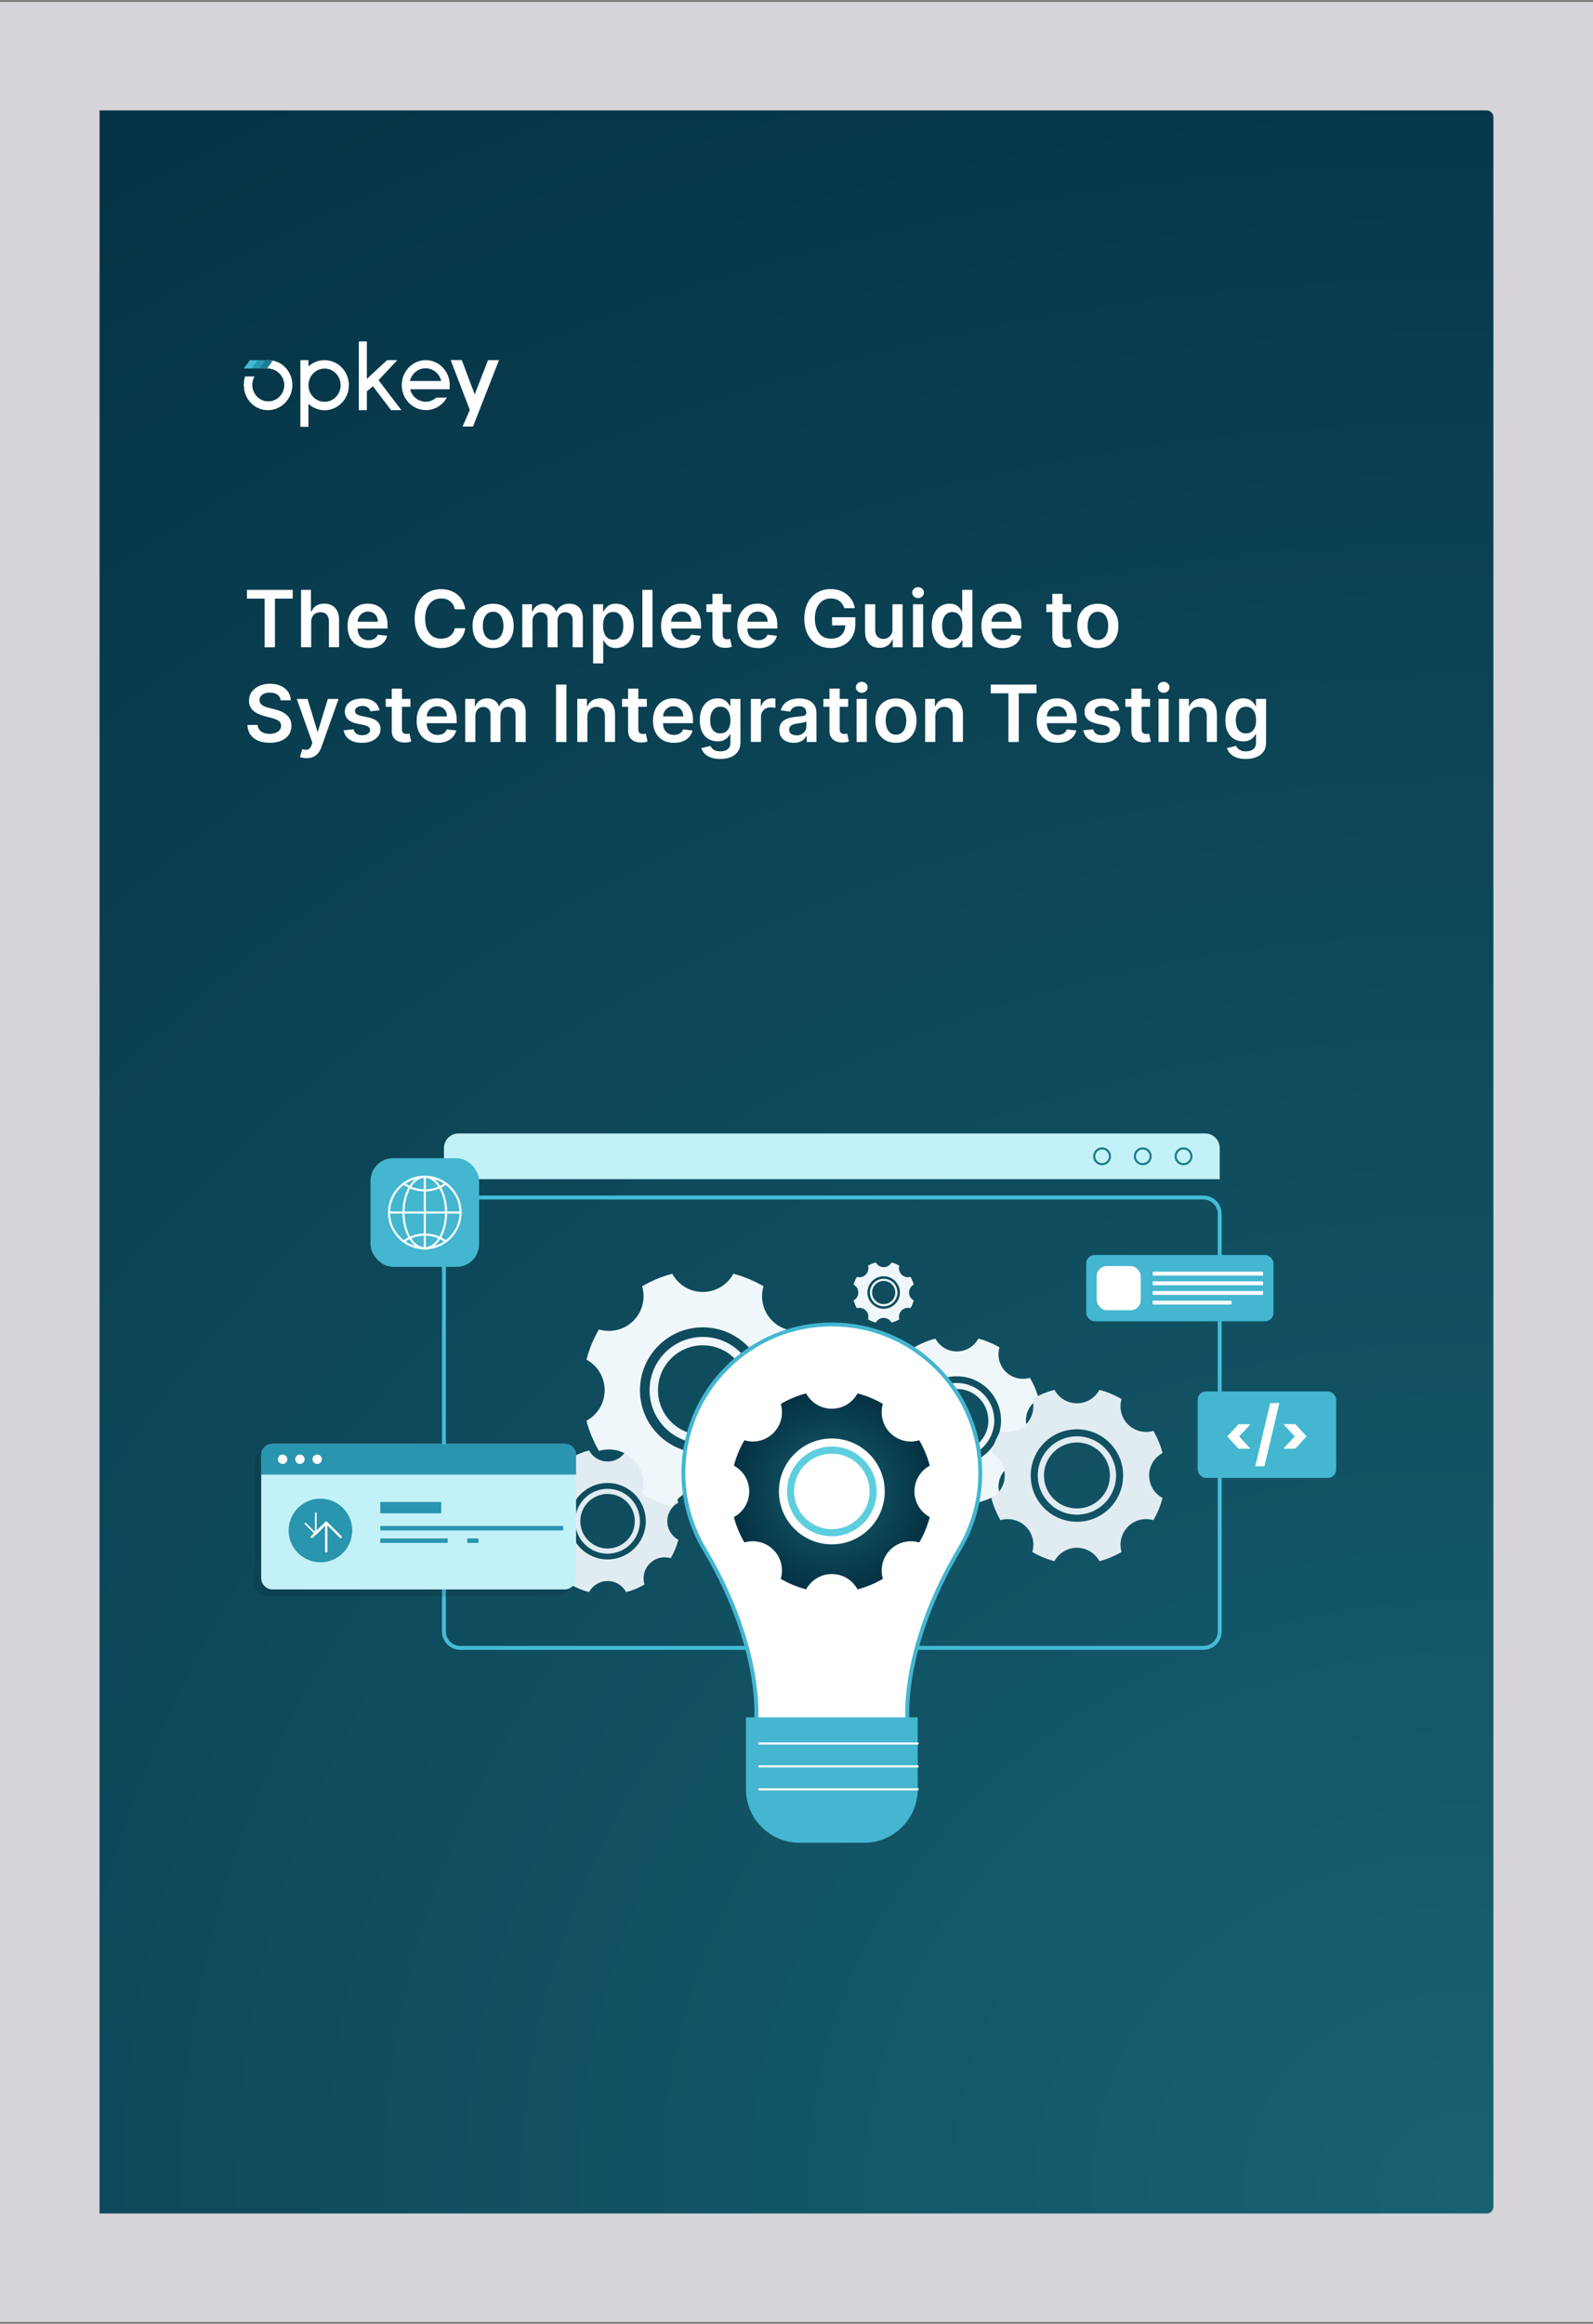 <?xml version="1.0" encoding="UTF-8"?>
<svg id="Layer_1" data-name="Layer 1" xmlns="http://www.w3.org/2000/svg" xmlns:xlink="http://www.w3.org/1999/xlink" viewBox="0 0 404 589"><rect x="0" y="0" width="404" height="589" fill="#808080" stroke="none"/>
  <defs>
    <style>
      .cls-1 {
        fill: #e1ecf2;
      }

      .cls-2 {
        fill: #d6d4d9;
        isolation: isolate;
      }

      .cls-3 {
        fill: #2995af;
      }

      .cls-4, .cls-5 {
        fill: #fff;
      }

      .cls-6 {
        fill: #44bad4;
      }

      .cls-7 {
        fill: #f0f7fa;
      }

      .cls-5 {
        fill-rule: evenodd;
      }

      .cls-8 {
        fill: #44bcd6;
      }

      .cls-9 {
        fill: none;
      }

      .cls-10 {
        fill: url(#radial-gradient);
      }

      .cls-11 {
        fill: #1c7c90;
      }

      .cls-12 {
        fill: #c3f1f8;
      }

      .cls-13 {
        fill: #5dcede;
      }

      .cls-14 {
        fill: url(#radial-gradient-2);
      }

      .cls-15 {
        opacity: .1;
      }

      .cls-16 {
        fill: #1c7c8c;
      }

      .cls-17 {
        fill: #44b6d0;
      }

      .cls-18 {
        clip-path: url(#clippath);
      }

      .cls-19 {
        fill: #2999b3;
      }
    </style>
    <radialGradient id="radial-gradient" cx="1108.88" cy="12932.68" fx="1108.88" fy="12932.68" r="685.6" gradientTransform="translate(-12173.81 -410.12) rotate(90) scale(.87 -.97)" gradientUnits="userSpaceOnUse">
      <stop offset="0" stop-color="#176172"/>
      <stop offset="1" stop-color="#053345"/>
    </radialGradient>
    <clipPath id="clippath">
      <path class="cls-9" d="M67.16,103.89c3.39.44,6.49-2.05,6.91-5.55.06-.52.06-1.05,0-1.57-.37-2.9-2.63-5.15-5.44-5.44-1.96-.27-3.92.5-5.21,2.05h4.45c2.22-.02,4.08,1.73,4.25,4.02.08,2.33-1.69,4.28-3.94,4.36-2.25.08-4.14-1.74-4.22-4.07-.03-.79.16-1.56.54-2.24h-2.31c-.31.9-.41,1.86-.3,2.81.27,2.92,2.46,5.26,5.28,5.63Z"/>
    </clipPath>
    <radialGradient id="radial-gradient-2" cx="210.96" cy="378" fx="210.96" fy="378" r="24.85" gradientTransform="matrix(1,0,0,1,0,0)" xlink:href="#radial-gradient"/>
  </defs>
  <rect class="cls-2" y=".5" width="404" height="588"/>
  <path class="cls-10" d="M25.25,561.02V27.98h351.77c.93-.02,1.7.75,1.72,1.71,0,.02,0,.05,0,.07v529.51c0,.97-.75,1.75-1.69,1.75H25.25Z"/>
  <g>
    <path class="cls-5" d="M67.16,103.89c3.39.44,6.49-2.05,6.91-5.55.06-.52.06-1.05,0-1.57-.37-2.9-2.63-5.15-5.44-5.44-1.96-.27-3.92.5-5.21,2.05h4.45c2.22-.02,4.08,1.73,4.25,4.02.08,2.33-1.69,4.28-3.94,4.36-2.25.08-4.14-1.74-4.22-4.07-.03-.79.16-1.56.54-2.24h-2.31c-.31.9-.41,1.86-.3,2.81.27,2.92,2.46,5.26,5.28,5.63Z"/>
    <path class="cls-4" d="M76.18,108.17h2.04v-5.81c2.53,2.34,6.42,2.11,8.69-.5,2.26-2.61,2.05-6.63-.49-8.96-1.13-1.04-2.6-1.62-4.12-1.62-1.5.01-2.94.57-4.08,1.57v-1.57h-2.04v16.9ZM82.31,101.84c-2.26,0-4.08-1.89-4.08-4.21s1.83-4.21,4.08-4.21,4.08,1.89,4.08,4.21c0,2.33-1.83,4.21-4.08,4.21,0,0,0,0,0,0Z"/>
    <path class="cls-4" d="M99.19,103.95h2.6l-5.79-7.6,4.76-5.07h-2.6l-5.12,4.75v-9.49h-2.04v17.42h2.04v-4.75l1.54-1.32,4.6,6.07Z"/>
    <path class="cls-4" d="M114.04,97.08c-.25-3.3-2.93-5.83-6.14-5.8-3.39.07-6.08,2.96-6.01,6.46.07,3.5,2.87,6.28,6.26,6.2,2.15-.05,4.12-1.25,5.19-3.17h-2.68c-1.69,1.54-4.27,1.37-5.76-.37-.43-.5-.73-1.09-.89-1.74h10.03v-1.59ZM103.97,96.56c.53-2.26,2.74-3.65,4.93-3.1,1.48.37,2.64,1.57,3,3.1h-7.94Z"/>
    <path class="cls-4" d="M126.57,91.28h-2.8l-3.38,8.69-3.28-8.71h-2.82l4.86,12.64-1.84,4.21h2.65l6.6-16.85"/>
    <path class="cls-4" d="M67.16,103.89c3.39.44,6.49-2.05,6.91-5.55.06-.52.06-1.05,0-1.57-.37-2.9-2.63-5.15-5.44-5.44-1.96-.27-3.92.5-5.21,2.05h4.45c2.22-.02,4.08,1.73,4.25,4.02.08,2.33-1.69,4.28-3.94,4.36-2.25.08-4.14-1.74-4.22-4.07-.03-.79.16-1.56.54-2.24h-2.31c-.31.9-.41,1.86-.3,2.81.27,2.92,2.46,5.26,5.28,5.63Z"/>
    <g class="cls-18">
      <path class="cls-11" d="M67.22,91.28h2.04l-1.5,2.11h-2.04l1.5-2.11Z"/>
    </g>
    <path class="cls-11" d="M65.78,91.28h2.06l-1.54,2.11h-2.04l1.52-2.11Z"/>
    <path class="cls-19" d="M65.27,91.28h2.04l-1.54,2.11h-2.1l1.59-2.11Z"/>
    <path class="cls-6" d="M63.38,91.28h1.95l-1.54,2.11h-1.95l1.54-2.11Z"/>
  </g>
  <g>
    <path class="cls-4" d="M62.63,151.72v-2.21h11.6v2.21h-4.5v12.34h-2.61v-12.34h-4.5Z"/>
    <path class="cls-4" d="M78.92,157.66v6.39h-2.57v-14.55h2.51v5.49h.13c.26-.62.65-1.1,1.19-1.46.54-.36,1.22-.54,2.06-.54.76,0,1.42.16,1.98.48s1,.78,1.31,1.39c.31.61.46,1.36.46,2.24v6.95h-2.57v-6.55c0-.73-.19-1.31-.56-1.72-.38-.41-.9-.61-1.58-.61-.45,0-.86.1-1.22.29s-.64.48-.84.85c-.2.37-.3.82-.3,1.34Z"/>
    <path class="cls-4" d="M93.44,164.27c-1.09,0-2.04-.23-2.83-.69s-1.4-1.11-1.83-1.95c-.43-.84-.64-1.83-.64-2.97s.21-2.11.64-2.96c.43-.85,1.03-1.51,1.8-1.99.77-.48,1.68-.71,2.72-.71.67,0,1.31.11,1.91.32.6.22,1.13.55,1.59,1s.83,1.02,1.09,1.71c.27.69.4,1.52.4,2.48v.79h-8.94v-1.73h6.48c0-.49-.11-.93-.32-1.32-.21-.39-.5-.69-.87-.91-.37-.22-.8-.33-1.3-.33-.53,0-.99.13-1.38.38-.4.25-.71.58-.93.99-.22.41-.33.86-.34,1.35v1.51c0,.63.12,1.18.35,1.63s.56.8.97,1.04c.42.24.9.36,1.46.36.37,0,.71-.05,1.02-.16.3-.11.57-.26.79-.47s.39-.47.5-.77l2.4.27c-.15.63-.44,1.19-.86,1.66s-.96.84-1.62,1.09c-.66.26-1.41.39-2.26.39Z"/>
    <path class="cls-4" d="M117.99,154.42h-2.66c-.08-.44-.21-.82-.42-1.16-.2-.34-.46-.63-.76-.86-.3-.24-.65-.42-1.03-.54s-.8-.18-1.25-.18c-.79,0-1.49.2-2.1.59-.61.4-1.09.97-1.43,1.73-.35.76-.52,1.69-.52,2.78s.17,2.05.52,2.81c.35.76.83,1.33,1.43,1.72.61.39,1.31.58,2.09.58.44,0,.84-.06,1.23-.17.38-.12.72-.29,1.03-.51.31-.23.56-.51.77-.84.21-.33.36-.71.44-1.14h2.66c-.1.71-.31,1.35-.64,1.96-.33.61-.76,1.14-1.29,1.6-.53.46-1.15.82-1.86,1.08-.71.26-1.5.39-2.37.39-1.28,0-2.42-.3-3.42-.89s-1.79-1.45-2.37-2.56c-.58-1.12-.87-2.46-.87-4.02s.29-2.91.87-4.02c.58-1.11,1.38-1.97,2.38-2.56s2.14-.89,3.41-.89c.81,0,1.56.11,2.26.34.7.23,1.32.56,1.86,1,.54.44.99.97,1.35,1.61.35.63.58,1.35.69,2.16Z"/>
    <path class="cls-4" d="M125.06,164.27c-1.06,0-1.99-.23-2.77-.7s-1.39-1.12-1.81-1.97-.64-1.83-.64-2.95.21-2.11.64-2.96,1.03-1.51,1.81-1.97,1.71-.7,2.77-.7,1.99.23,2.77.7,1.39,1.13,1.81,1.97.64,1.83.64,2.96-.21,2.11-.64,2.95-1.03,1.5-1.81,1.97-1.71.7-2.77.7ZM125.07,162.21c.58,0,1.06-.16,1.45-.48.39-.32.68-.75.87-1.29.19-.54.29-1.14.29-1.8s-.1-1.27-.29-1.81c-.19-.54-.48-.97-.87-1.3-.39-.32-.87-.48-1.45-.48s-1.08.16-1.47.48-.68.75-.87,1.3c-.19.54-.29,1.15-.29,1.81s.1,1.26.29,1.8c.19.54.48.97.87,1.29.39.32.88.48,1.47.48Z"/>
    <path class="cls-4" d="M132.46,164.06v-10.91h2.46v1.85h.13c.23-.62.6-1.11,1.13-1.47.53-.35,1.15-.53,1.88-.53s1.36.18,1.87.54c.51.36.87.84,1.08,1.46h.11c.24-.61.65-1.09,1.23-1.45s1.26-.54,2.05-.54c1,0,1.82.32,2.46.95.63.63.95,1.56.95,2.78v7.32h-2.58v-6.92c0-.68-.18-1.17-.54-1.49-.36-.31-.8-.47-1.32-.47-.62,0-1.1.19-1.45.58-.35.39-.52.89-.52,1.5v6.8h-2.52v-7.03c0-.56-.17-1.01-.51-1.35-.34-.34-.78-.5-1.33-.5-.37,0-.71.09-1.01.28-.3.19-.54.45-.72.79s-.27.73-.27,1.18v6.63h-2.57Z"/>
    <path class="cls-4" d="M150.42,168.15v-15h2.53v1.8h.15c.13-.27.32-.55.56-.85.24-.3.57-.56.98-.77s.94-.32,1.58-.32c.84,0,1.6.21,2.28.64.68.43,1.22,1.06,1.62,1.9.4.84.6,1.86.6,3.07s-.2,2.22-.59,3.05c-.39.84-.93,1.48-1.61,1.92s-1.44.66-2.3.66c-.62,0-1.14-.1-1.56-.31-.41-.21-.74-.46-.99-.76-.25-.3-.44-.58-.58-.84h-.11v5.81h-2.57ZM152.94,158.6c0,.71.1,1.32.3,1.85.2.53.49.94.87,1.24s.84.44,1.39.44,1.04-.15,1.43-.46c.38-.31.67-.72.87-1.26.2-.53.29-1.14.29-1.82s-.1-1.28-.29-1.8c-.19-.53-.48-.94-.87-1.24s-.86-.45-1.43-.45-1.02.14-1.4.43c-.38.29-.67.69-.87,1.21-.2.52-.29,1.13-.29,1.84Z"/>
    <path class="cls-4" d="M165.48,149.51v14.55h-2.57v-14.55h2.57Z"/>
    <path class="cls-4" d="M172.95,164.27c-1.09,0-2.04-.23-2.83-.69s-1.4-1.11-1.83-1.95c-.43-.84-.64-1.83-.64-2.97s.21-2.11.64-2.96c.43-.85,1.03-1.51,1.8-1.99.77-.48,1.68-.71,2.72-.71.67,0,1.31.11,1.91.32.6.22,1.13.55,1.59,1s.83,1.02,1.09,1.71c.27.69.4,1.52.4,2.48v.79h-8.94v-1.73h6.48c0-.49-.11-.93-.32-1.32-.21-.39-.5-.69-.87-.91-.37-.22-.8-.33-1.3-.33-.53,0-.99.13-1.38.38-.4.25-.71.58-.93.99-.22.41-.33.86-.34,1.35v1.51c0,.63.12,1.18.35,1.63s.56.8.97,1.04c.42.24.9.36,1.46.36.37,0,.71-.05,1.02-.16.3-.11.57-.26.79-.47s.39-.47.5-.77l2.4.27c-.15.63-.44,1.19-.86,1.66s-.96.84-1.62,1.09c-.66.26-1.41.39-2.26.39Z"/>
    <path class="cls-4" d="M185.42,153.15v1.99h-6.27v-1.99h6.27ZM180.7,150.53h2.57v10.24c0,.35.05.61.16.79s.25.31.42.37c.17.07.37.1.58.1.16,0,.31-.01.44-.04.13-.02.24-.04.31-.06l.43,2.01c-.14.05-.33.1-.59.16-.25.06-.56.09-.93.1-.64.02-1.22-.08-1.74-.29-.52-.22-.92-.55-1.23-1s-.45-1.02-.44-1.7v-10.67Z"/>
    <path class="cls-4" d="M192.29,164.27c-1.09,0-2.04-.23-2.83-.69s-1.4-1.11-1.83-1.95c-.43-.84-.64-1.83-.64-2.97s.21-2.11.64-2.96c.43-.85,1.03-1.51,1.8-1.99.77-.48,1.68-.71,2.72-.71.67,0,1.31.11,1.91.32.6.22,1.13.55,1.59,1s.83,1.02,1.09,1.71c.27.69.4,1.52.4,2.48v.79h-8.94v-1.73h6.48c0-.49-.11-.93-.32-1.32-.21-.39-.5-.69-.87-.91-.37-.22-.8-.33-1.3-.33-.53,0-.99.13-1.38.38-.4.25-.71.58-.93.99-.22.41-.33.86-.34,1.35v1.51c0,.63.12,1.18.35,1.63s.56.8.97,1.04c.42.24.9.36,1.46.36.37,0,.71-.05,1.02-.16.3-.11.57-.26.79-.47s.39-.47.5-.77l2.4.27c-.15.63-.44,1.19-.86,1.66s-.96.84-1.62,1.09c-.66.26-1.41.39-2.26.39Z"/>
    <path class="cls-4" d="M214.13,154.15c-.12-.38-.28-.73-.49-1.03-.21-.31-.45-.57-.74-.78-.29-.22-.61-.38-.98-.49-.37-.11-.77-.17-1.21-.17-.78,0-1.48.2-2.09.59-.61.39-1.09.97-1.44,1.73-.35.76-.52,1.68-.52,2.77s.17,2.03.52,2.79c.34.76.83,1.34,1.44,1.74.62.4,1.33.59,2.14.59.74,0,1.38-.14,1.92-.43.54-.28.96-.69,1.25-1.21.29-.52.44-1.14.44-1.84l.6.09h-3.95v-2.06h5.9v1.75c0,1.25-.27,2.32-.8,3.23-.53.91-1.26,1.61-2.19,2.1-.93.49-1.99.73-3.2.73-1.34,0-2.52-.3-3.53-.91-1.01-.6-1.8-1.46-2.37-2.58-.57-1.12-.85-2.44-.85-3.97,0-1.17.17-2.22.5-3.15.33-.92.8-1.71,1.4-2.35s1.31-1.14,2.12-1.48c.81-.34,1.69-.51,2.64-.51.8,0,1.55.12,2.25.35s1.32.57,1.86,1c.54.43.99.94,1.34,1.53s.58,1.25.69,1.96h-2.68Z"/>
    <path class="cls-4" d="M226.33,159.47v-6.32h2.57v10.91h-2.49v-1.94h-.11c-.25.61-.65,1.11-1.21,1.5-.56.39-1.25.58-2.07.58-.71,0-1.35-.16-1.89-.48-.55-.32-.97-.79-1.28-1.4-.31-.61-.46-1.36-.46-2.23v-6.95h2.57v6.55c0,.69.19,1.24.57,1.65s.88.61,1.49.61c.38,0,.75-.09,1.1-.28.35-.18.65-.46.88-.83.23-.37.34-.83.34-1.38Z"/>
    <path class="cls-4" d="M232.83,151.6c-.41,0-.76-.14-1.05-.41s-.44-.6-.44-.98.15-.72.44-.99c.29-.27.64-.41,1.05-.41s.76.14,1.05.41c.29.27.44.6.44.99s-.15.71-.44.98c-.29.27-.64.41-1.05.41ZM231.54,164.06v-10.91h2.57v10.91h-2.57Z"/>
    <path class="cls-4" d="M240.8,164.25c-.86,0-1.62-.22-2.3-.66-.68-.44-1.21-1.08-1.61-1.92-.39-.84-.59-1.86-.59-3.05s.2-2.24.6-3.07c.4-.84.94-1.47,1.62-1.9.68-.43,1.44-.64,2.28-.64.64,0,1.17.11,1.58.32s.74.47.98.77c.24.3.43.58.56.85h.11v-5.44h2.58v14.55h-2.53v-1.72h-.16c-.13.27-.32.55-.58.84s-.58.55-.99.76c-.41.21-.93.31-1.56.31ZM241.52,162.14c.54,0,1.01-.15,1.39-.44s.67-.71.87-1.24c.2-.53.3-1.15.3-1.85s-.1-1.32-.29-1.84c-.2-.52-.49-.93-.87-1.21-.38-.29-.85-.43-1.4-.43s-1.05.15-1.43.45c-.38.3-.67.71-.87,1.24-.19.53-.29,1.13-.29,1.8s.1,1.29.29,1.82.49.95.87,1.26c.39.31.86.46,1.42.46Z"/>
    <path class="cls-4" d="M254.19,164.27c-1.09,0-2.04-.23-2.83-.69s-1.4-1.11-1.83-1.95c-.43-.84-.64-1.83-.64-2.97s.21-2.11.64-2.96c.43-.85,1.03-1.51,1.8-1.99.77-.48,1.68-.71,2.72-.71.67,0,1.31.11,1.91.32.6.22,1.13.55,1.59,1s.83,1.02,1.09,1.71c.27.69.4,1.52.4,2.48v.79h-8.94v-1.73h6.48c0-.49-.11-.93-.32-1.32-.21-.39-.5-.69-.87-.91-.37-.22-.8-.33-1.3-.33-.53,0-.99.13-1.38.38-.4.25-.71.58-.93.99-.22.41-.33.86-.34,1.35v1.51c0,.63.12,1.18.35,1.63s.56.8.97,1.04c.42.24.9.36,1.46.36.37,0,.71-.05,1.02-.16.3-.11.57-.26.79-.47s.39-.47.5-.77l2.4.27c-.15.63-.44,1.19-.86,1.66s-.96.84-1.62,1.09c-.66.26-1.41.39-2.26.39Z"/>
    <path class="cls-4" d="M271.63,153.15v1.99h-6.27v-1.99h6.27ZM266.9,150.53h2.57v10.24c0,.35.05.61.16.79s.25.31.42.37c.17.07.37.1.58.1.16,0,.31-.01.44-.04.13-.02.24-.04.31-.06l.43,2.01c-.14.05-.33.1-.59.16-.25.06-.56.09-.93.1-.64.02-1.22-.08-1.74-.29-.52-.22-.92-.55-1.23-1s-.45-1.02-.44-1.7v-10.67Z"/>
    <path class="cls-4" d="M278.42,164.27c-1.06,0-1.99-.23-2.77-.7s-1.39-1.12-1.81-1.97-.64-1.83-.64-2.95.21-2.11.64-2.96,1.03-1.51,1.81-1.97,1.71-.7,2.77-.7,1.99.23,2.77.7,1.39,1.13,1.81,1.97.64,1.83.64,2.96-.21,2.11-.64,2.95-1.03,1.5-1.81,1.97-1.71.7-2.77.7ZM278.44,162.21c.58,0,1.06-.16,1.45-.48.39-.32.68-.75.87-1.29.19-.54.29-1.14.29-1.8s-.1-1.27-.29-1.81c-.19-.54-.48-.97-.87-1.3-.39-.32-.87-.48-1.45-.48s-1.08.16-1.47.48-.68.75-.87,1.3c-.19.54-.29,1.15-.29,1.81s.1,1.26.29,1.8c.19.54.48.97.87,1.29.39.32.88.48,1.47.48Z"/>
    <path class="cls-4" d="M71.18,177.51c-.07-.62-.34-1.1-.83-1.45s-1.13-.52-1.91-.52c-.55,0-1.02.08-1.41.25-.39.17-.69.39-.9.67-.21.28-.31.61-.32.97,0,.3.07.57.21.79s.33.41.57.56c.24.15.51.28.8.39.29.1.59.19.89.26l1.36.34c.55.13,1.08.3,1.59.52s.97.49,1.37.82c.4.33.73.73.96,1.2s.36,1.02.36,1.65c0,.85-.22,1.6-.65,2.25-.44.65-1.06,1.15-1.89,1.51-.82.36-1.82.54-2.98.54s-2.11-.18-2.94-.53c-.83-.35-1.48-.86-1.95-1.53-.47-.67-.72-1.49-.76-2.46h2.59c.04.51.19.93.47,1.26.28.34.63.59,1.08.75.44.17.94.25,1.49.25s1.08-.09,1.51-.26c.43-.17.77-.41,1.02-.72.25-.31.37-.67.38-1.09,0-.38-.12-.69-.33-.94-.22-.25-.52-.46-.91-.62-.39-.17-.85-.32-1.37-.45l-1.65-.43c-1.2-.31-2.14-.78-2.84-1.4-.69-.63-1.04-1.46-1.04-2.5,0-.86.23-1.61.7-2.25.47-.64,1.1-1.14,1.91-1.5.8-.36,1.72-.54,2.73-.54s1.94.18,2.72.54c.78.36,1.39.85,1.84,1.48.44.63.67,1.36.69,2.18h-2.54Z"/>
    <path class="cls-4" d="M77.74,192.15c-.35,0-.67-.03-.97-.08-.3-.05-.53-.12-.71-.19l.6-2c.37.11.71.16,1,.16.29,0,.55-.1.78-.27.23-.18.42-.47.57-.88l.22-.59-3.96-11.14h2.73l2.51,8.24h.11l2.52-8.24h2.73l-4.37,12.23c-.2.58-.47,1.07-.81,1.49-.34.41-.75.73-1.23.95s-1.06.33-1.74.33Z"/>
    <path class="cls-4" d="M96.28,180.03l-2.34.26c-.07-.24-.18-.46-.34-.67s-.38-.38-.66-.5c-.27-.13-.61-.19-1.01-.19-.54,0-.98.12-1.35.35-.36.23-.54.53-.54.9,0,.32.11.58.35.77s.64.36,1.19.49l1.86.4c1.03.22,1.8.58,2.3,1.06.5.48.76,1.12.76,1.9,0,.69-.21,1.29-.6,1.81-.4.52-.94.93-1.64,1.23-.7.29-1.51.44-2.42.44-1.33,0-2.41-.28-3.22-.84s-1.3-1.34-1.46-2.35l2.51-.24c.11.49.36.86.72,1.12s.85.38,1.44.38,1.1-.12,1.47-.38c.37-.25.56-.56.56-.93,0-.31-.12-.57-.36-.77s-.61-.36-1.11-.47l-1.86-.39c-1.05-.22-1.82-.59-2.32-1.1-.5-.52-.75-1.18-.75-1.97,0-.67.18-1.26.55-1.75.37-.49.89-.88,1.55-1.15.67-.27,1.43-.41,2.3-.41,1.28,0,2.29.27,3.02.82s1.19,1.28,1.37,2.21Z"/>
    <path class="cls-4" d="M104.09,177.15v1.99h-6.27v-1.99h6.27ZM99.37,174.53h2.57v10.24c0,.35.05.61.16.79s.25.31.42.37c.17.07.37.1.58.1.16,0,.31-.01.44-.04.13-.02.24-.04.31-.06l.43,2.01c-.14.05-.33.1-.59.16-.25.06-.56.09-.93.1-.64.02-1.22-.08-1.74-.29-.52-.22-.92-.55-1.23-1s-.45-1.02-.44-1.7v-10.67Z"/>
    <path class="cls-4" d="M110.96,188.27c-1.09,0-2.04-.23-2.83-.69s-1.4-1.11-1.83-1.95c-.43-.84-.64-1.83-.64-2.97s.21-2.11.64-2.96c.43-.85,1.03-1.51,1.8-1.99.77-.48,1.68-.71,2.72-.71.67,0,1.31.11,1.91.32.6.22,1.13.55,1.59,1s.83,1.02,1.09,1.71c.27.69.4,1.52.4,2.48v.79h-8.94v-1.73h6.48c0-.49-.11-.93-.32-1.32-.21-.39-.5-.69-.87-.91-.37-.22-.8-.33-1.3-.33-.53,0-.99.13-1.38.38-.4.25-.71.58-.93.99-.22.41-.33.86-.34,1.35v1.51c0,.63.12,1.18.35,1.63s.56.8.97,1.04c.42.24.9.36,1.46.36.37,0,.71-.05,1.02-.16.3-.11.57-.26.79-.47s.39-.47.5-.77l2.4.27c-.15.63-.44,1.19-.86,1.66s-.96.84-1.62,1.09c-.66.26-1.41.39-2.26.39Z"/>
    <path class="cls-4" d="M117.98,188.06v-10.91h2.46v1.85h.13c.23-.62.6-1.11,1.13-1.47.53-.35,1.15-.53,1.88-.53s1.36.18,1.87.54c.51.36.87.84,1.08,1.46h.11c.24-.61.65-1.09,1.23-1.45s1.26-.54,2.05-.54c1,0,1.82.32,2.46.95.63.63.95,1.56.95,2.78v7.32h-2.58v-6.92c0-.68-.18-1.17-.54-1.49-.36-.31-.8-.47-1.32-.47-.62,0-1.1.19-1.45.58-.35.39-.52.89-.52,1.5v6.8h-2.52v-7.03c0-.56-.17-1.01-.51-1.35-.34-.34-.78-.5-1.33-.5-.37,0-.71.09-1.01.28-.3.19-.54.45-.72.79s-.27.73-.27,1.18v6.63h-2.57Z"/>
    <path class="cls-4" d="M143.65,173.51v14.55h-2.63v-14.55h2.63Z"/>
    <path class="cls-4" d="M148.97,181.66v6.39h-2.57v-10.91h2.46v1.85h.13c.25-.61.65-1.1,1.2-1.46s1.23-.54,2.05-.54c.75,0,1.41.16,1.97.48.56.32,1,.79,1.31,1.4.31.61.46,1.35.46,2.22v6.95h-2.57v-6.55c0-.73-.19-1.3-.57-1.71-.38-.41-.9-.62-1.56-.62-.45,0-.85.1-1.2.29-.35.2-.62.48-.82.85s-.29.82-.29,1.34Z"/>
    <path class="cls-4" d="M164.04,177.15v1.99h-6.27v-1.99h6.27ZM159.31,174.53h2.57v10.24c0,.35.05.61.16.79s.25.31.42.37c.17.07.37.1.58.1.16,0,.31-.01.44-.04.13-.02.24-.04.31-.06l.43,2.01c-.14.05-.33.1-.59.16-.25.06-.56.09-.93.1-.64.02-1.22-.08-1.74-.29-.52-.22-.92-.55-1.23-1s-.45-1.02-.44-1.7v-10.67Z"/>
    <path class="cls-4" d="M170.9,188.27c-1.09,0-2.04-.23-2.83-.69s-1.4-1.11-1.83-1.95c-.43-.84-.64-1.83-.64-2.97s.21-2.11.64-2.96c.43-.85,1.03-1.51,1.8-1.99.77-.48,1.68-.71,2.72-.71.67,0,1.31.11,1.91.32.6.22,1.13.55,1.59,1s.83,1.02,1.09,1.71c.27.69.4,1.52.4,2.48v.79h-8.94v-1.73h6.48c0-.49-.11-.93-.32-1.32-.21-.39-.5-.69-.87-.91-.37-.22-.8-.33-1.3-.33-.53,0-.99.13-1.38.38-.4.25-.71.58-.93.99-.22.41-.33.86-.34,1.35v1.51c0,.63.12,1.18.35,1.63s.56.8.97,1.04c.42.24.9.36,1.46.36.37,0,.71-.05,1.02-.16.3-.11.57-.26.79-.47s.39-.47.5-.77l2.4.27c-.15.63-.44,1.19-.86,1.66s-.96.84-1.62,1.09c-.66.26-1.41.39-2.26.39Z"/>
    <path class="cls-4" d="M182.67,192.37c-.92,0-1.72-.12-2.38-.37-.66-.25-1.2-.58-1.6-1-.4-.42-.68-.88-.84-1.38l2.32-.56c.1.21.26.42.45.64.2.21.47.39.81.53.34.14.77.21,1.28.21.73,0,1.33-.18,1.81-.53.48-.35.72-.93.72-1.74v-2.07h-.13c-.13.27-.33.54-.58.82s-.59.51-1,.7c-.42.19-.93.28-1.56.28-.84,0-1.6-.2-2.28-.59-.68-.4-1.22-.99-1.62-1.78-.4-.79-.6-1.78-.6-2.97s.2-2.21.6-3.04.94-1.45,1.62-1.88c.68-.43,1.44-.64,2.28-.64.64,0,1.17.11,1.58.32.41.22.74.47.99.77.25.3.43.58.56.85h.14v-1.8h2.54v11.09c0,.93-.22,1.7-.67,2.31-.45.61-1.05,1.07-1.83,1.37-.77.3-1.65.45-2.63.45ZM182.69,185.88c.54,0,1.01-.13,1.39-.4s.67-.65.87-1.14c.2-.5.3-1.09.3-1.79s-.1-1.29-.29-1.8c-.2-.52-.49-.92-.87-1.2-.38-.29-.85-.43-1.4-.43s-1.05.15-1.43.45c-.38.3-.67.71-.87,1.23-.19.52-.29,1.11-.29,1.76s.1,1.25.29,1.75.49.89.87,1.16c.39.28.86.42,1.42.42Z"/>
    <path class="cls-4" d="M190.44,188.06v-10.91h2.49v1.82h.11c.2-.63.54-1.12,1.03-1.46s1.04-.52,1.67-.52c.14,0,.3,0,.48.02.18.01.33.03.44.05v2.36c-.11-.04-.28-.07-.52-.1-.23-.03-.46-.05-.68-.05-.47,0-.89.1-1.26.3-.37.2-.66.48-.88.83s-.32.76-.32,1.23v6.41h-2.57Z"/>
    <path class="cls-4" d="M201.3,188.28c-.69,0-1.31-.12-1.86-.37s-.99-.62-1.31-1.1c-.32-.49-.48-1.09-.48-1.8,0-.62.11-1.12.34-1.53s.54-.72.93-.97c.39-.24.84-.42,1.33-.55.49-.13,1.01-.22,1.54-.27.64-.07,1.16-.13,1.56-.18.4-.05.69-.14.87-.26.18-.12.27-.3.27-.54v-.04c0-.54-.16-.95-.48-1.24-.32-.29-.77-.44-1.37-.44-.63,0-1.13.14-1.5.41s-.61.6-.74.97l-2.4-.34c.19-.66.5-1.22.94-1.67.44-.45.97-.78,1.6-1.01.63-.22,1.33-.34,2.09-.34.53,0,1.05.06,1.57.18.52.12,1,.33,1.43.61.43.28.78.66,1.04,1.15s.39,1.09.39,1.81v7.3h-2.47v-1.5h-.09c-.16.3-.38.59-.66.85-.28.26-.63.47-1.06.63-.42.16-.92.24-1.49.24ZM201.97,186.39c.52,0,.96-.1,1.34-.31.38-.21.67-.48.88-.82s.31-.71.31-1.12v-1.29c-.08.07-.22.13-.41.18-.19.06-.41.11-.64.15-.24.04-.47.08-.7.11-.23.03-.43.06-.6.09-.38.05-.73.14-1.03.26-.3.12-.54.28-.72.49-.17.21-.26.48-.26.81,0,.47.17.83.52,1.07s.79.36,1.32.36Z"/>
    <path class="cls-4" d="M215.1,177.15v1.99h-6.27v-1.99h6.27ZM210.38,174.53h2.57v10.24c0,.35.05.61.16.79s.25.31.42.37c.17.07.37.1.58.1.16,0,.31-.01.44-.04.13-.02.24-.04.31-.06l.43,2.01c-.14.05-.33.1-.59.16-.25.06-.56.09-.93.1-.64.02-1.22-.08-1.74-.29-.52-.22-.92-.55-1.23-1s-.45-1.02-.44-1.7v-10.67Z"/>
    <path class="cls-4" d="M218.55,175.6c-.41,0-.76-.14-1.05-.41s-.44-.6-.44-.98.15-.72.44-.99c.29-.27.64-.41,1.05-.41s.76.14,1.05.41c.29.27.44.6.44.99s-.15.71-.44.98c-.29.27-.64.41-1.05.41ZM217.25,188.06v-10.91h2.57v10.91h-2.57Z"/>
    <path class="cls-4" d="M227.22,188.27c-1.06,0-1.99-.23-2.77-.7s-1.39-1.12-1.81-1.97-.64-1.83-.64-2.95.21-2.11.64-2.96,1.03-1.51,1.81-1.97,1.71-.7,2.77-.7,1.99.23,2.77.7,1.39,1.13,1.81,1.97.64,1.83.64,2.96-.21,2.11-.64,2.95-1.03,1.5-1.81,1.97-1.71.7-2.77.7ZM227.24,186.21c.58,0,1.06-.16,1.45-.48.39-.32.68-.75.87-1.29.19-.54.29-1.14.29-1.8s-.1-1.27-.29-1.81c-.19-.54-.48-.97-.87-1.3-.39-.32-.87-.48-1.45-.48s-1.08.16-1.47.48-.68.75-.87,1.3c-.19.54-.29,1.15-.29,1.81s.1,1.26.29,1.8c.19.54.48.97.87,1.29.39.32.88.48,1.47.48Z"/>
    <path class="cls-4" d="M237.2,181.66v6.39h-2.57v-10.91h2.46v1.85h.13c.25-.61.65-1.1,1.2-1.46s1.23-.54,2.05-.54c.75,0,1.41.16,1.97.48.56.32,1,.79,1.31,1.4.31.61.46,1.35.46,2.22v6.95h-2.57v-6.55c0-.73-.19-1.3-.57-1.71-.38-.41-.9-.62-1.56-.62-.45,0-.85.1-1.2.29-.35.2-.62.48-.82.85s-.29.82-.29,1.34Z"/>
    <path class="cls-4" d="M251.26,175.72v-2.21h11.6v2.21h-4.5v12.34h-2.61v-12.34h-4.5Z"/>
    <path class="cls-4" d="M268.22,188.27c-1.09,0-2.04-.23-2.83-.69s-1.4-1.11-1.83-1.95c-.43-.84-.64-1.83-.64-2.97s.21-2.11.64-2.96c.43-.85,1.03-1.51,1.8-1.99.77-.48,1.68-.71,2.72-.71.67,0,1.31.11,1.91.32.6.22,1.13.55,1.59,1s.83,1.02,1.09,1.71c.27.69.4,1.52.4,2.48v.79h-8.94v-1.73h6.48c0-.49-.11-.93-.32-1.32-.21-.39-.5-.69-.87-.91-.37-.22-.8-.33-1.3-.33-.53,0-.99.13-1.38.38-.4.25-.71.58-.93.99-.22.41-.33.86-.34,1.35v1.51c0,.63.12,1.18.35,1.63s.56.8.97,1.04c.42.24.9.36,1.46.36.37,0,.71-.05,1.02-.16.3-.11.57-.26.79-.47s.39-.47.5-.77l2.4.27c-.15.63-.44,1.19-.86,1.66s-.96.84-1.62,1.09c-.66.26-1.41.39-2.26.39Z"/>
    <path class="cls-4" d="M283.87,180.03l-2.34.26c-.07-.24-.18-.46-.34-.67s-.38-.38-.66-.5c-.27-.13-.61-.19-1.01-.19-.54,0-.98.12-1.35.35-.36.23-.54.53-.54.9,0,.32.11.58.35.77s.64.36,1.19.49l1.86.4c1.03.22,1.8.58,2.3,1.06.5.48.76,1.12.76,1.9,0,.69-.21,1.29-.6,1.81-.4.52-.94.93-1.64,1.23-.7.29-1.51.44-2.42.44-1.33,0-2.41-.28-3.22-.84s-1.3-1.34-1.46-2.35l2.51-.24c.11.49.36.86.72,1.12s.85.38,1.44.38,1.1-.12,1.47-.38c.37-.25.56-.56.56-.93,0-.31-.12-.57-.36-.77s-.61-.36-1.11-.47l-1.86-.39c-1.05-.22-1.82-.59-2.32-1.1-.5-.52-.75-1.18-.75-1.97,0-.67.18-1.26.55-1.75.37-.49.89-.88,1.55-1.15.67-.27,1.43-.41,2.3-.41,1.28,0,2.29.27,3.02.82s1.19,1.28,1.37,2.21Z"/>
    <path class="cls-4" d="M291.67,177.15v1.99h-6.27v-1.99h6.27ZM286.95,174.53h2.57v10.24c0,.35.05.61.16.79s.25.31.42.37c.17.07.37.1.58.1.16,0,.31-.01.44-.04.13-.02.24-.04.31-.06l.43,2.01c-.14.05-.33.1-.59.16-.25.06-.56.09-.93.1-.64.02-1.22-.08-1.74-.29-.52-.22-.92-.55-1.23-1s-.45-1.02-.44-1.7v-10.67Z"/>
    <path class="cls-4" d="M295.11,175.6c-.41,0-.76-.14-1.05-.41s-.44-.6-.44-.98.15-.72.44-.99c.29-.27.64-.41,1.05-.41s.76.14,1.05.41c.29.27.44.6.44.99s-.15.71-.44.98c-.29.27-.64.41-1.05.41ZM293.82,188.06v-10.91h2.57v10.91h-2.57Z"/>
    <path class="cls-4" d="M301.61,181.66v6.39h-2.57v-10.91h2.46v1.85h.13c.25-.61.65-1.1,1.2-1.46s1.23-.54,2.05-.54c.75,0,1.41.16,1.97.48.56.32,1,.79,1.31,1.4.31.61.46,1.35.46,2.22v6.95h-2.57v-6.55c0-.73-.19-1.3-.57-1.71-.38-.41-.9-.62-1.56-.62-.45,0-.85.1-1.2.29-.35.2-.62.48-.82.85s-.29.82-.29,1.34Z"/>
    <path class="cls-4" d="M315.97,192.37c-.92,0-1.72-.12-2.38-.37-.66-.25-1.2-.58-1.6-1-.4-.42-.68-.88-.84-1.38l2.32-.56c.1.21.26.42.45.64.2.21.47.39.81.53.34.14.77.21,1.28.21.73,0,1.33-.18,1.81-.53.48-.35.72-.93.72-1.74v-2.07h-.13c-.13.27-.33.54-.58.82s-.59.51-1,.7c-.42.19-.93.28-1.56.28-.84,0-1.6-.2-2.28-.59-.68-.4-1.22-.99-1.62-1.78-.4-.79-.6-1.78-.6-2.97s.2-2.21.6-3.04.94-1.45,1.62-1.88c.68-.43,1.44-.64,2.28-.64.64,0,1.17.11,1.58.32.41.22.74.47.99.77.25.3.43.58.56.85h.14v-1.8h2.54v11.09c0,.93-.22,1.7-.67,2.31-.45.61-1.05,1.07-1.83,1.37-.77.3-1.65.45-2.63.45ZM316,185.88c.54,0,1.01-.13,1.39-.4s.67-.65.87-1.14c.2-.5.3-1.09.3-1.79s-.1-1.29-.29-1.8c-.2-.52-.49-.92-.87-1.2-.38-.29-.85-.43-1.4-.43s-1.05.15-1.43.45c-.38.3-.67.71-.87,1.23-.19.52-.29,1.11-.29,1.76s.1,1.25.29,1.75.49.89.87,1.16c.39.28.86.42,1.42.42Z"/>
  </g>
  <g>
    <g>
      <g>
        <path class="cls-8" d="M305.17,418.17H116.75c-2.57,0-4.66-2.09-4.66-4.66v-105.84c0-2.57,2.09-4.66,4.66-4.66h188.42c2.57,0,4.66,2.09,4.66,4.66v105.84c0,2.57-2.09,4.66-4.66,4.66ZM116.75,304.02c-2.02,0-3.66,1.64-3.66,3.66v105.84c0,2.02,1.64,3.66,3.66,3.66h188.42c2.02,0,3.66-1.64,3.66-3.66v-105.84c0-2.02-1.64-3.66-3.66-3.66H116.75Z"/>
        <path class="cls-12" d="M116.29,287.28h189.34c2.04,0,3.7,1.66,3.7,3.7v7.89H112.59v-7.89c0-2.04,1.66-3.7,3.7-3.7Z"/>
        <g>
          <path class="cls-16" d="M279.5,295.34c-1.25,0-2.27-1.02-2.27-2.27s1.02-2.27,2.27-2.27,2.27,1.02,2.27,2.27-1.02,2.27-2.27,2.27ZM279.5,291.34c-.95,0-1.73.78-1.73,1.73s.78,1.73,1.73,1.73,1.73-.78,1.73-1.73-.78-1.73-1.73-1.73Z"/>
          <path class="cls-16" d="M289.82,295.34c-1.25,0-2.27-1.02-2.27-2.27s1.02-2.27,2.27-2.27,2.27,1.02,2.27,2.27-1.02,2.27-2.27,2.27ZM289.82,291.34c-.95,0-1.73.78-1.73,1.73s.78,1.73,1.73,1.73,1.73-.78,1.73-1.73-.78-1.73-1.73-1.73Z"/>
          <path class="cls-16" d="M300.15,295.34c-1.25,0-2.27-1.02-2.27-2.27s1.02-2.27,2.27-2.27,2.27,1.02,2.27,2.27-1.02,2.27-2.27,2.27ZM300.15,291.34c-.95,0-1.73.78-1.73,1.73s.78,1.73,1.73,1.73,1.73-.78,1.73-1.73-.78-1.73-1.73-1.73Z"/>
        </g>
      </g>
      <g>
        <g>
          <path class="cls-1" d="M158.8,367.62c1.65.43,3.21,1.09,4.65,1.93-.54,1.82-.09,3.88,1.34,5.32,1.44,1.44,3.49,1.89,5.32,1.34.84,1.44,1.5,3,1.93,4.65-1.67.9-2.81,2.67-2.81,4.71s1.14,3.81,2.81,4.71c-.43,1.65-1.09,3.21-1.93,4.65-1.82-.54-3.88-.09-5.32,1.35-1.44,1.44-1.89,3.49-1.34,5.32-1.44.84-3,1.5-4.65,1.93-.91-1.67-2.68-2.81-4.71-2.81s-3.81,1.14-4.71,2.81c-1.65-.43-3.21-1.09-4.65-1.93.54-1.82.09-3.88-1.35-5.32s-3.49-1.89-5.32-1.35c-.84-1.44-1.49-3-1.93-4.65,1.67-.91,2.81-2.67,2.81-4.71s-1.14-3.81-2.81-4.71c.43-1.65,1.09-3.21,1.93-4.65,1.82.54,3.88.09,5.32-1.34,1.44-1.44,1.89-3.49,1.35-5.32,1.44-.84,3-1.5,4.65-1.93.91,1.67,2.67,2.81,4.71,2.81s3.81-1.14,4.71-2.81ZM160.94,378.71c-1.75-1.75-4.18-2.84-6.85-2.84s-5.1,1.09-6.85,2.84c-1.75,1.75-2.84,4.18-2.84,6.85s1.08,5.1,2.84,6.85c1.75,1.75,4.18,2.84,6.85,2.84s5.1-1.09,6.85-2.84c1.75-1.75,2.84-4.18,2.84-6.85s-1.09-5.1-2.84-6.85Z"/>
          <path class="cls-1" d="M154.09,377.35c2.26,0,4.32.92,5.8,2.41h0c1.49,1.49,2.4,3.54,2.4,5.81s-.92,4.32-2.41,5.81h0c-1.49,1.49-3.54,2.41-5.8,2.41s-4.32-.92-5.81-2.41h0c-1.48-1.49-2.4-3.55-2.4-5.81s.92-4.32,2.41-5.81h0c1.49-1.49,3.54-2.41,5.8-2.41h0ZM158.98,380.67c-1.25-1.25-2.98-2.02-4.89-2.02s-3.64.77-4.89,2.02c-1.25,1.25-2.03,2.98-2.03,4.89s.77,3.64,2.02,4.89c1.25,1.25,2.98,2.02,4.89,2.02s3.64-.77,4.89-2.02c1.25-1.25,2.02-2.98,2.02-4.89s-.77-3.64-2.02-4.89h0Z"/>
        </g>
        <g>
          <path class="cls-7" d="M248.12,339.28c1.91.5,3.71,1.26,5.37,2.23-.63,2.11-.11,4.48,1.56,6.15,1.66,1.66,4.04,2.18,6.15,1.56.97,1.66,1.73,3.46,2.23,5.37-1.94,1.05-3.25,3.09-3.25,5.45s1.31,4.4,3.25,5.45c-.5,1.91-1.26,3.71-2.23,5.37-2.11-.63-4.48-.11-6.15,1.55-1.66,1.66-2.18,4.04-1.56,6.15-1.66.97-3.46,1.73-5.37,2.23-1.05-1.93-3.09-3.25-5.45-3.25s-4.4,1.31-5.45,3.25c-1.91-.5-3.71-1.25-5.37-2.23.63-2.11.11-4.48-1.55-6.15-1.66-1.66-4.04-2.18-6.15-1.55-.97-1.66-1.73-3.47-2.23-5.37,1.94-1.05,3.25-3.09,3.25-5.45s-1.31-4.4-3.25-5.45c.5-1.91,1.26-3.71,2.23-5.37,2.11.63,4.48.11,6.15-1.56,1.66-1.66,2.18-4.04,1.55-6.15,1.66-.97,3.47-1.73,5.37-2.23,1.05,1.93,3.09,3.25,5.45,3.25s4.4-1.32,5.45-3.25ZM250.59,352.11c-2.03-2.03-4.83-3.28-7.92-3.28s-5.9,1.25-7.92,3.28-3.28,4.83-3.28,7.92,1.25,5.9,3.28,7.92c2.03,2.03,4.83,3.28,7.92,3.28s5.9-1.25,7.92-3.28c2.03-2.03,3.28-4.83,3.28-7.92s-1.25-5.9-3.28-7.92Z"/>
          <path class="cls-7" d="M242.67,350.53c2.62,0,4.99,1.06,6.71,2.78h0c1.72,1.72,2.78,4.1,2.78,6.71s-1.06,4.99-2.78,6.71h0c-1.72,1.72-4.09,2.78-6.71,2.78s-4.99-1.06-6.71-2.78h0c-1.72-1.72-2.78-4.1-2.78-6.72s1.06-4.99,2.78-6.71h0c1.72-1.72,4.09-2.78,6.71-2.78ZM248.32,354.38c-1.44-1.45-3.44-2.34-5.65-2.34s-4.21.89-5.65,2.34c-1.45,1.45-2.34,3.44-2.34,5.65s.89,4.21,2.34,5.65c1.45,1.45,3.45,2.34,5.65,2.34s4.21-.9,5.65-2.34c1.45-1.45,2.34-3.45,2.34-5.65s-.89-4.21-2.34-5.65Z"/>
        </g>
        <g>
          <path class="cls-7" d="M185.99,322.84c2.71.71,5.28,1.78,7.64,3.17-.89,3-.16,6.38,2.21,8.74,2.37,2.37,5.75,3.1,8.74,2.21,1.38,2.36,2.46,4.93,3.17,7.64-2.75,1.49-4.62,4.4-4.62,7.75s1.87,6.26,4.62,7.75c-.71,2.71-1.79,5.28-3.17,7.64-3-.89-6.38-.16-8.74,2.21-2.37,2.37-3.1,5.75-2.21,8.74-2.36,1.38-4.93,2.46-7.64,3.17-1.49-2.75-4.4-4.62-7.75-4.62s-6.26,1.87-7.75,4.62c-2.71-.71-5.28-1.79-7.64-3.17.89-3,.16-6.38-2.21-8.74-2.37-2.37-5.75-3.1-8.74-2.21-1.38-2.36-2.46-4.93-3.17-7.64,2.75-1.49,4.62-4.4,4.62-7.75s-1.87-6.26-4.62-7.75c.71-2.71,1.78-5.28,3.17-7.64,3,.89,6.38.16,8.74-2.21,2.37-2.37,3.1-5.75,2.21-8.74,2.36-1.38,4.93-2.46,7.64-3.17,1.49,2.75,4.4,4.62,7.75,4.62s6.26-1.87,7.75-4.62ZM189.51,341.09c-2.88-2.88-6.87-4.67-11.27-4.67s-8.39,1.78-11.27,4.67c-2.88,2.88-4.67,6.87-4.67,11.27s1.78,8.39,4.67,11.27c2.88,2.88,6.87,4.67,11.27,4.67s8.39-1.78,11.27-4.67c2.88-2.88,4.67-6.87,4.67-11.27s-1.78-8.39-4.67-11.27Z"/>
          <path class="cls-7" d="M178.24,338.85c3.72,0,7.1,1.51,9.55,3.96h0c2.44,2.45,3.95,5.83,3.95,9.55s-1.51,7.1-3.96,9.55h0c-2.44,2.45-5.82,3.96-9.54,3.96s-7.1-1.51-9.55-3.96h0c-2.44-2.45-3.95-5.83-3.95-9.55s1.51-7.1,3.96-9.55h0c2.44-2.45,5.82-3.96,9.54-3.96h0ZM186.28,344.31c-2.05-2.06-4.9-3.33-8.04-3.33s-5.99,1.27-8.04,3.33c-2.06,2.06-3.33,4.9-3.33,8.04s1.27,5.98,3.33,8.04c2.06,2.06,4.9,3.33,8.04,3.33s5.98-1.27,8.04-3.33c2.06-2.06,3.33-4.9,3.33-8.04s-1.27-5.99-3.33-8.04Z"/>
        </g>
        <g>
          <path class="cls-7" d="M226.11,319.98c.7.18,1.36.46,1.97.82-.23.77-.04,1.65.57,2.26.61.61,1.48.8,2.26.57.36.61.63,1.27.82,1.97-.71.38-1.19,1.14-1.19,2s.48,1.62,1.19,2c-.18.7-.46,1.36-.82,1.97-.77-.23-1.65-.04-2.26.57s-.8,1.48-.57,2.26c-.61.36-1.27.63-1.97.82-.38-.71-1.14-1.19-2-1.19s-1.62.48-2,1.19c-.7-.18-1.36-.46-1.97-.82.23-.77.04-1.65-.57-2.26-.61-.61-1.48-.8-2.26-.57-.36-.61-.63-1.27-.82-1.97.71-.38,1.19-1.14,1.19-2s-.48-1.62-1.19-2c.18-.7.46-1.36.82-1.97.77.23,1.65.04,2.26-.57.61-.61.8-1.48.57-2.26.61-.36,1.27-.64,1.97-.82.38.71,1.14,1.19,2,1.19s1.62-.48,2-1.19h0ZM227.02,324.69c-.75-.74-1.77-1.21-2.91-1.21s-2.17.46-2.91,1.21c-.74.75-1.21,1.77-1.21,2.91s.46,2.17,1.21,2.91c.75.74,1.77,1.21,2.91,1.21s2.17-.46,2.91-1.21c.75-.74,1.21-1.77,1.21-2.91s-.46-2.17-1.21-2.91h0Z"/>
          <path class="cls-7" d="M224.11,324.11c.96,0,1.83.39,2.47,1.02h0c.63.63,1.02,1.5,1.02,2.47s-.39,1.83-1.02,2.47h0c-.63.63-1.5,1.02-2.47,1.02s-1.83-.39-2.47-1.02h0c-.63-.63-1.02-1.51-1.02-2.47s.39-1.83,1.02-2.47h0c.63-.63,1.5-1.02,2.46-1.02h0ZM226.19,325.52c-.53-.53-1.27-.86-2.08-.86s-1.55.33-2.08.86c-.53.53-.86,1.27-.86,2.08s.33,1.55.86,2.08c.53.53,1.27.86,2.08.86s1.55-.33,2.08-.86c.53-.53.86-1.27.86-2.08s-.33-1.55-.86-2.08Z"/>
        </g>
        <g>
          <path class="cls-1" d="M278.82,352.27c1.99.52,3.88,1.31,5.62,2.33-.66,2.2-.12,4.69,1.63,6.43s4.23,2.28,6.43,1.63c1.02,1.74,1.81,3.62,2.33,5.62-2.02,1.09-3.4,3.23-3.4,5.7s1.37,4.6,3.4,5.7c-.52,1.99-1.31,3.88-2.33,5.62-2.2-.66-4.69-.11-6.43,1.63-1.74,1.74-2.28,4.23-1.63,6.43-1.74,1.02-3.62,1.81-5.62,2.33-1.09-2.02-3.24-3.4-5.7-3.4s-4.6,1.37-5.7,3.4c-1.99-.52-3.88-1.31-5.62-2.33.66-2.2.11-4.69-1.63-6.43-1.74-1.74-4.23-2.28-6.43-1.63-1.02-1.74-1.81-3.62-2.33-5.62,2.02-1.09,3.4-3.23,3.4-5.7s-1.38-4.6-3.4-5.7c.52-1.99,1.31-3.88,2.33-5.62,2.2.66,4.69.12,6.43-1.63,1.74-1.74,2.28-4.23,1.63-6.43,1.74-1.02,3.62-1.81,5.62-2.33,1.09,2.02,3.24,3.4,5.7,3.4s4.6-1.37,5.7-3.4ZM281.41,365.69c-2.12-2.12-5.05-3.43-8.29-3.43s-6.17,1.31-8.29,3.43c-2.12,2.12-3.43,5.05-3.43,8.29s1.31,6.17,3.43,8.29c2.12,2.12,5.05,3.43,8.29,3.43s6.17-1.31,8.29-3.43c2.12-2.12,3.43-5.05,3.43-8.29s-1.31-6.17-3.43-8.29h0Z"/>
          <path class="cls-1" d="M273.12,364.04c2.74,0,5.22,1.11,7.02,2.91h0c1.8,1.8,2.91,4.29,2.91,7.02s-1.11,5.22-2.91,7.02h0c-1.8,1.8-4.28,2.91-7.02,2.91s-5.22-1.11-7.02-2.91h0c-1.8-1.8-2.91-4.29-2.91-7.02s1.11-5.22,2.91-7.02h0c1.8-1.8,4.28-2.91,7.02-2.91h0ZM279.03,368.06c-1.51-1.51-3.6-2.45-5.91-2.45s-4.4.94-5.91,2.45c-1.51,1.51-2.45,3.6-2.45,5.91s.94,4.4,2.44,5.91,3.6,2.45,5.92,2.45,4.4-.94,5.91-2.44c1.51-1.51,2.45-3.6,2.45-5.92s-.94-4.4-2.45-5.91Z"/>
        </g>
      </g>
    </g>
    <g>
      <rect class="cls-17" x="275.48" y="318.08" width="47.49" height="16.81" rx="2.14" ry="2.14"/>
      <g>
        <rect class="cls-4" x="278.13" y="320.9" width="11.18" height="11.18" rx="2.57" ry="2.57"/>
        <g>
          <rect class="cls-4" x="292.33" y="322.32" width="27.99" height=".98"/>
          <rect class="cls-4" x="292.33" y="324.77" width="27.99" height=".98"/>
          <rect class="cls-4" x="292.33" y="327.22" width="27.99" height=".98"/>
          <rect class="cls-4" x="292.33" y="329.67" width="19.99" height=".98"/>
        </g>
      </g>
    </g>
    <g>
      <rect class="cls-17" x="93.97" y="293.56" width="27.53" height="27.53" rx="5.72" ry="5.72"/>
      <g>
        <path class="cls-4" d="M107.73,316.66c-5.15,0-9.34-4.19-9.34-9.34s4.19-9.34,9.34-9.34,9.34,4.19,9.34,9.34-4.19,9.34-9.34,9.34ZM107.73,298.52c-4.85,0-8.8,3.95-8.8,8.8s3.95,8.8,8.8,8.8,8.8-3.95,8.8-8.8-3.95-8.8-8.8-8.8Z"/>
        <path class="cls-4" d="M113.07,314.92c-.06,0-.11-.02-.16-.05-1.51-1.1-3.3-1.69-5.18-1.69s-3.67.58-5.18,1.69c-.12.09-.29.06-.38-.06-.09-.12-.06-.29.06-.38,1.6-1.17,3.5-1.79,5.5-1.79s3.89.62,5.5,1.79c.12.09.15.26.06.38-.05.07-.13.11-.22.11ZM107.73,301.99c-1.99,0-3.89-.62-5.5-1.79-.12-.09-.15-.26-.06-.38.09-.12.26-.15.38-.06,1.51,1.1,3.3,1.69,5.18,1.69s3.67-.58,5.18-1.69c.12-.09.29-.06.38.06.09.12.06.29-.06.38-1.61,1.17-3.51,1.79-5.5,1.79Z"/>
        <path class="cls-4" d="M107.73,316.66c-3.13,0-5.67-4.19-5.67-9.34s2.54-9.34,5.67-9.34,5.67,4.19,5.67,9.34-2.54,9.34-5.67,9.34ZM107.73,298.52c-2.83,0-5.13,3.95-5.13,8.8s2.3,8.8,5.13,8.8,5.13-3.95,5.13-8.8-2.3-8.8-5.13-8.8Z"/>
        <path class="cls-4" d="M107.73,316.66c-.15,0-.27-.12-.27-.27v-18.14c0-.15.12-.27.27-.27s.27.12.27.27v18.14c0,.15-.12.27-.27.27Z"/>
        <path class="cls-4" d="M116.8,307.59h-18.14c-.15,0-.27-.12-.27-.27s.12-.27.27-.27h18.14c.15,0,.27.12.27.27s-.12.27-.27.27Z"/>
      </g>
    </g>
    <g>
      <rect class="cls-17" x="303.74" y="352.66" width="35.13" height="21.93" rx="2.14" ry="2.14"/>
      <path class="cls-4" d="M314.11,367.19l-2.86-3.11,2.86-3.11h3.03l-2.87,3.11,2.87,3.11h-3.03ZM324.45,355.62l-3.78,16.02h-2.32l3.78-16.02h2.32ZM325.48,360.96h3.03l2.86,3.11-2.86,3.11h-3.03l2.87-3.11-2.87-3.11Z"/>
    </g>
    <g>
      <g>
        <g>
          <path class="cls-4" d="M229.68,437.76h-37.43c-.16,0-.3-.07-.41-.18-.1-.12-.15-.27-.13-.43,0-.05.59-4.72-.74-12.54-1.23-7.22-4.39-18.66-12.47-32.2,0-.02-.02-.03-.03-.05-3.38-5.76-5.17-12.34-5.17-19.04,0-10.06,3.92-19.51,11.03-26.62,7.11-7.11,16.57-11.03,26.62-11.03s19.51,3.92,26.62,11.03c7.11,7.11,11.03,16.57,11.03,26.62,0,6.7-1.79,13.28-5.17,19.04,0,.02-.02.03-.02.05-8.1,13.56-11.26,25.03-12.48,32.25-1.32,7.8-.73,12.44-.73,12.48.02.15-.03.31-.13.43-.1.12-.25.18-.41.18Z"/>
          <path class="cls-17" d="M229.68,438.26h-37.43c-.3,0-.58-.13-.78-.35-.2-.22-.29-.52-.25-.82,0-.04.57-4.71-.73-12.39-1.22-7.17-4.36-18.55-12.41-32.02l-.05-.09c-3.4-5.79-5.21-12.46-5.21-19.25,0-10.19,3.97-19.77,11.17-26.97,7.21-7.21,16.79-11.17,26.97-11.17s19.77,3.97,26.98,11.17,11.17,16.79,11.17,26.97c0,6.79-1.81,13.46-5.23,19.29-8.09,13.55-11.23,24.95-12.45,32.13-1.29,7.65-.75,12.15-.72,12.34.04.3-.05.6-.25.82-.2.22-.48.35-.78.35ZM210.96,336.18c-9.92,0-19.25,3.86-26.27,10.88s-10.88,16.35-10.88,26.27c0,6.61,1.76,13.11,5.1,18.79,8.15,13.65,11.33,25.16,12.56,32.41,1.33,7.83.76,12.49.74,12.69l37.47.05s.02,0,.03-.01c-.02-.23-.58-4.87.74-12.66,1.23-7.27,4.41-18.8,12.55-32.43,3.36-5.72,5.12-12.22,5.12-18.83,0-9.92-3.86-19.25-10.88-26.27s-16.35-10.88-26.27-10.88Z"/>
        </g>
        <path class="cls-17" d="M189.18,435.28h43.56v18.23c0,7.45-6.1,13.55-13.55,13.55h-16.46c-7.45,0-13.55-6.1-13.55-13.55v-18.24h0Z"/>
        <path class="cls-4" d="M232.74,442.17h-40.18c-.15,0-.27-.12-.27-.27s.12-.27.27-.27h40.18c.15,0,.27.12.27.27s-.12.27-.27.27Z"/>
        <path class="cls-4" d="M232.74,447.98h-40.18c-.15,0-.27-.12-.27-.27s.12-.27.27-.27h40.18c.15,0,.27.12.27.27s-.12.27-.27.27Z"/>
        <path class="cls-4" d="M232.74,453.79h-40.18c-.15,0-.27-.12-.27-.27s.12-.27.27-.27h40.18c.15,0,.27.12.27.27s-.12.27-.27.27Z"/>
      </g>
      <g>
        <path class="cls-14" d="M217.48,353.16c2.28.6,4.44,1.5,6.43,2.67-.75,2.52-.13,5.37,1.86,7.36,1.99,1.99,4.84,2.61,7.36,1.86,1.17,1.99,2.07,4.15,2.67,6.43-2.32,1.25-3.89,3.7-3.89,6.52s1.57,5.27,3.89,6.52c-.6,2.28-1.5,4.44-2.67,6.43-2.52-.75-5.37-.13-7.36,1.86-1.99,1.99-2.61,4.84-1.86,7.36-1.99,1.16-4.15,2.07-6.43,2.67-1.25-2.32-3.7-3.89-6.52-3.89s-5.27,1.57-6.52,3.89c-2.28-.6-4.44-1.5-6.43-2.67.75-2.52.13-5.37-1.86-7.36-1.99-1.99-4.84-2.61-7.36-1.86-1.17-1.99-2.07-4.15-2.67-6.43,2.32-1.25,3.89-3.7,3.89-6.52s-1.57-5.27-3.89-6.52c.6-2.28,1.5-4.44,2.67-6.43,2.52.75,5.37.13,7.36-1.86,1.99-1.99,2.61-4.84,1.86-7.36,1.99-1.16,4.15-2.07,6.43-2.67,1.25,2.32,3.7,3.89,6.52,3.89s5.27-1.57,6.52-3.89ZM220.45,368.52c-2.43-2.43-5.78-3.93-9.49-3.93s-7.06,1.5-9.49,3.93c-2.43,2.43-3.93,5.78-3.93,9.49s1.5,7.06,3.93,9.49c2.43,2.43,5.78,3.93,9.49,3.93s7.06-1.5,9.49-3.93c2.43-2.43,3.93-5.78,3.93-9.49s-1.5-7.06-3.93-9.49Z"/>
        <path class="cls-13" d="M210.96,366.63c3.14,0,5.98,1.27,8.04,3.33h0c2.06,2.06,3.33,4.91,3.33,8.04s-1.27,5.98-3.33,8.04h0c-2.06,2.06-4.9,3.34-8.03,3.34s-5.98-1.27-8.04-3.33h0c-2.06-2.06-3.33-4.91-3.33-8.04s1.27-5.98,3.33-8.04h0c2.06-2.06,4.9-3.33,8.03-3.33ZM217.73,371.24c-1.73-1.73-4.12-2.8-6.77-2.8s-5.04,1.07-6.77,2.8c-1.73,1.73-2.8,4.12-2.8,6.77s1.07,5.04,2.8,6.77c1.73,1.73,4.13,2.8,6.77,2.8s5.04-1.07,6.77-2.8c1.73-1.73,2.8-4.12,2.8-6.77s-1.07-5.04-2.8-6.77Z"/>
      </g>
    </g>
    <g>
      <g class="cls-15">
        <path d="M144.43,370.59v31.12c0,1.59-1.28,2.89-2.87,2.89h-74.12c-1.59,0-2.87-1.3-2.87-2.89v-31.12c0-1.59,1.28-2.87,2.87-2.87h74.12c1.59,0,2.87,1.28,2.87,2.87Z"/>
      </g>
      <path class="cls-12" d="M146.1,368.84v31.12c0,1.59-1.28,2.89-2.87,2.89h-74.12c-1.59,0-2.87-1.3-2.87-2.89v-31.12c0-1.59,1.28-2.87,2.87-2.87h74.12c1.59,0,2.87,1.28,2.87,2.87Z"/>
      <path class="cls-3" d="M146.1,368.84v4.91h-79.86v-4.91c0-1.59,1.28-2.87,2.87-2.87h74.12c1.59,0,2.87,1.28,2.87,2.87Z"/>
      <circle class="cls-4" cx="71.67" cy="369.86" r="1.19"/>
      <circle class="cls-4" cx="76.06" cy="369.86" r="1.19"/>
      <circle class="cls-4" cx="80.44" cy="369.86" r="1.19"/>
      <path class="cls-3" d="M89.33,387.91c0,4.45-3.61,8.07-8.06,8.07s-8.07-3.62-8.07-8.07,3.62-8.07,8.07-8.07,8.06,3.62,8.06,8.07Z"/>
      <rect class="cls-3" x="96.44" y="380.68" width="15.46" height="2.88"/>
      <rect class="cls-3" x="96.44" y="386.77" width="46.39" height="1.13"/>
      <rect class="cls-3" x="96.44" y="389.92" width="17.1" height="1.14"/>
      <rect class="cls-3" x="118.5" y="389.92" width="2.83" height="1.14"/>
      <g>
        <path class="cls-4" d="M80.1,383.57v5.23M80.1,388.8l2.62-2.62M80.1,388.8l-2.62-2.62"/>
        <path class="cls-4" d="M80.1,389.01h0s-.05,0-.08-.02c-.02,0-.03-.02-.05-.03,0,0,0,0,0,0h0s0,0,0,0h0s0,0,0,0c0,0,0,0,0,0h0s0,0,0,0c0,0-.02-.01-.02-.02h0s0,0,0,0h0l-2.62-2.62c-.08-.08-.08-.22,0-.3s.22-.08.3,0l2.25,2.25v-4.72c0-.12.1-.21.21-.21s.21.1.21.21v4.72l2.25-2.25c.08-.08.22-.08.3,0s.08.22,0,.3l-2.61,2.62h0s0,0,0,0c0,0,0,0,0,0,0,0,0,0,0,0,0,0,0,0,0,0,0,0,0,0,0,0h0s0,0,0,0h0s-.04.03-.07.04c-.02,0-.05.02-.08.02h0Z"/>
      </g>
      <g>
        <path class="cls-4" d="M82.75,393.19v-7.31M82.75,385.88l-3.65,3.65M82.75,385.88l3.65,3.65"/>
        <path class="cls-4" d="M82.75,393.49c-.16,0-.3-.13-.3-.3v-6.59l-3.15,3.15c-.12.12-.3.12-.42,0s-.12-.3,0-.42l3.65-3.65h0s0,0,0,0c0,0,0,0,0,0,0,0,0,0,0,0h0s0,0,0,0h0s0,0,0,0h0s.06-.05.1-.06c.03-.01.07-.02.11-.02h.01s.07,0,.11.02c.02,0,.04.02.06.04,0,0,0,0,0,0h0s0,0,0,0h0s0,0,0,0c0,0,0,0,0,0h0s0,0,0,0c.01,0,.02.02.03.03h0s0,0,0,0h0l3.65,3.65c.12.12.12.3,0,.42s-.3.12-.42,0l-3.15-3.15v6.59c0,.16-.13.3-.3.3Z"/>
      </g>
    </g>
  </g>
</svg>